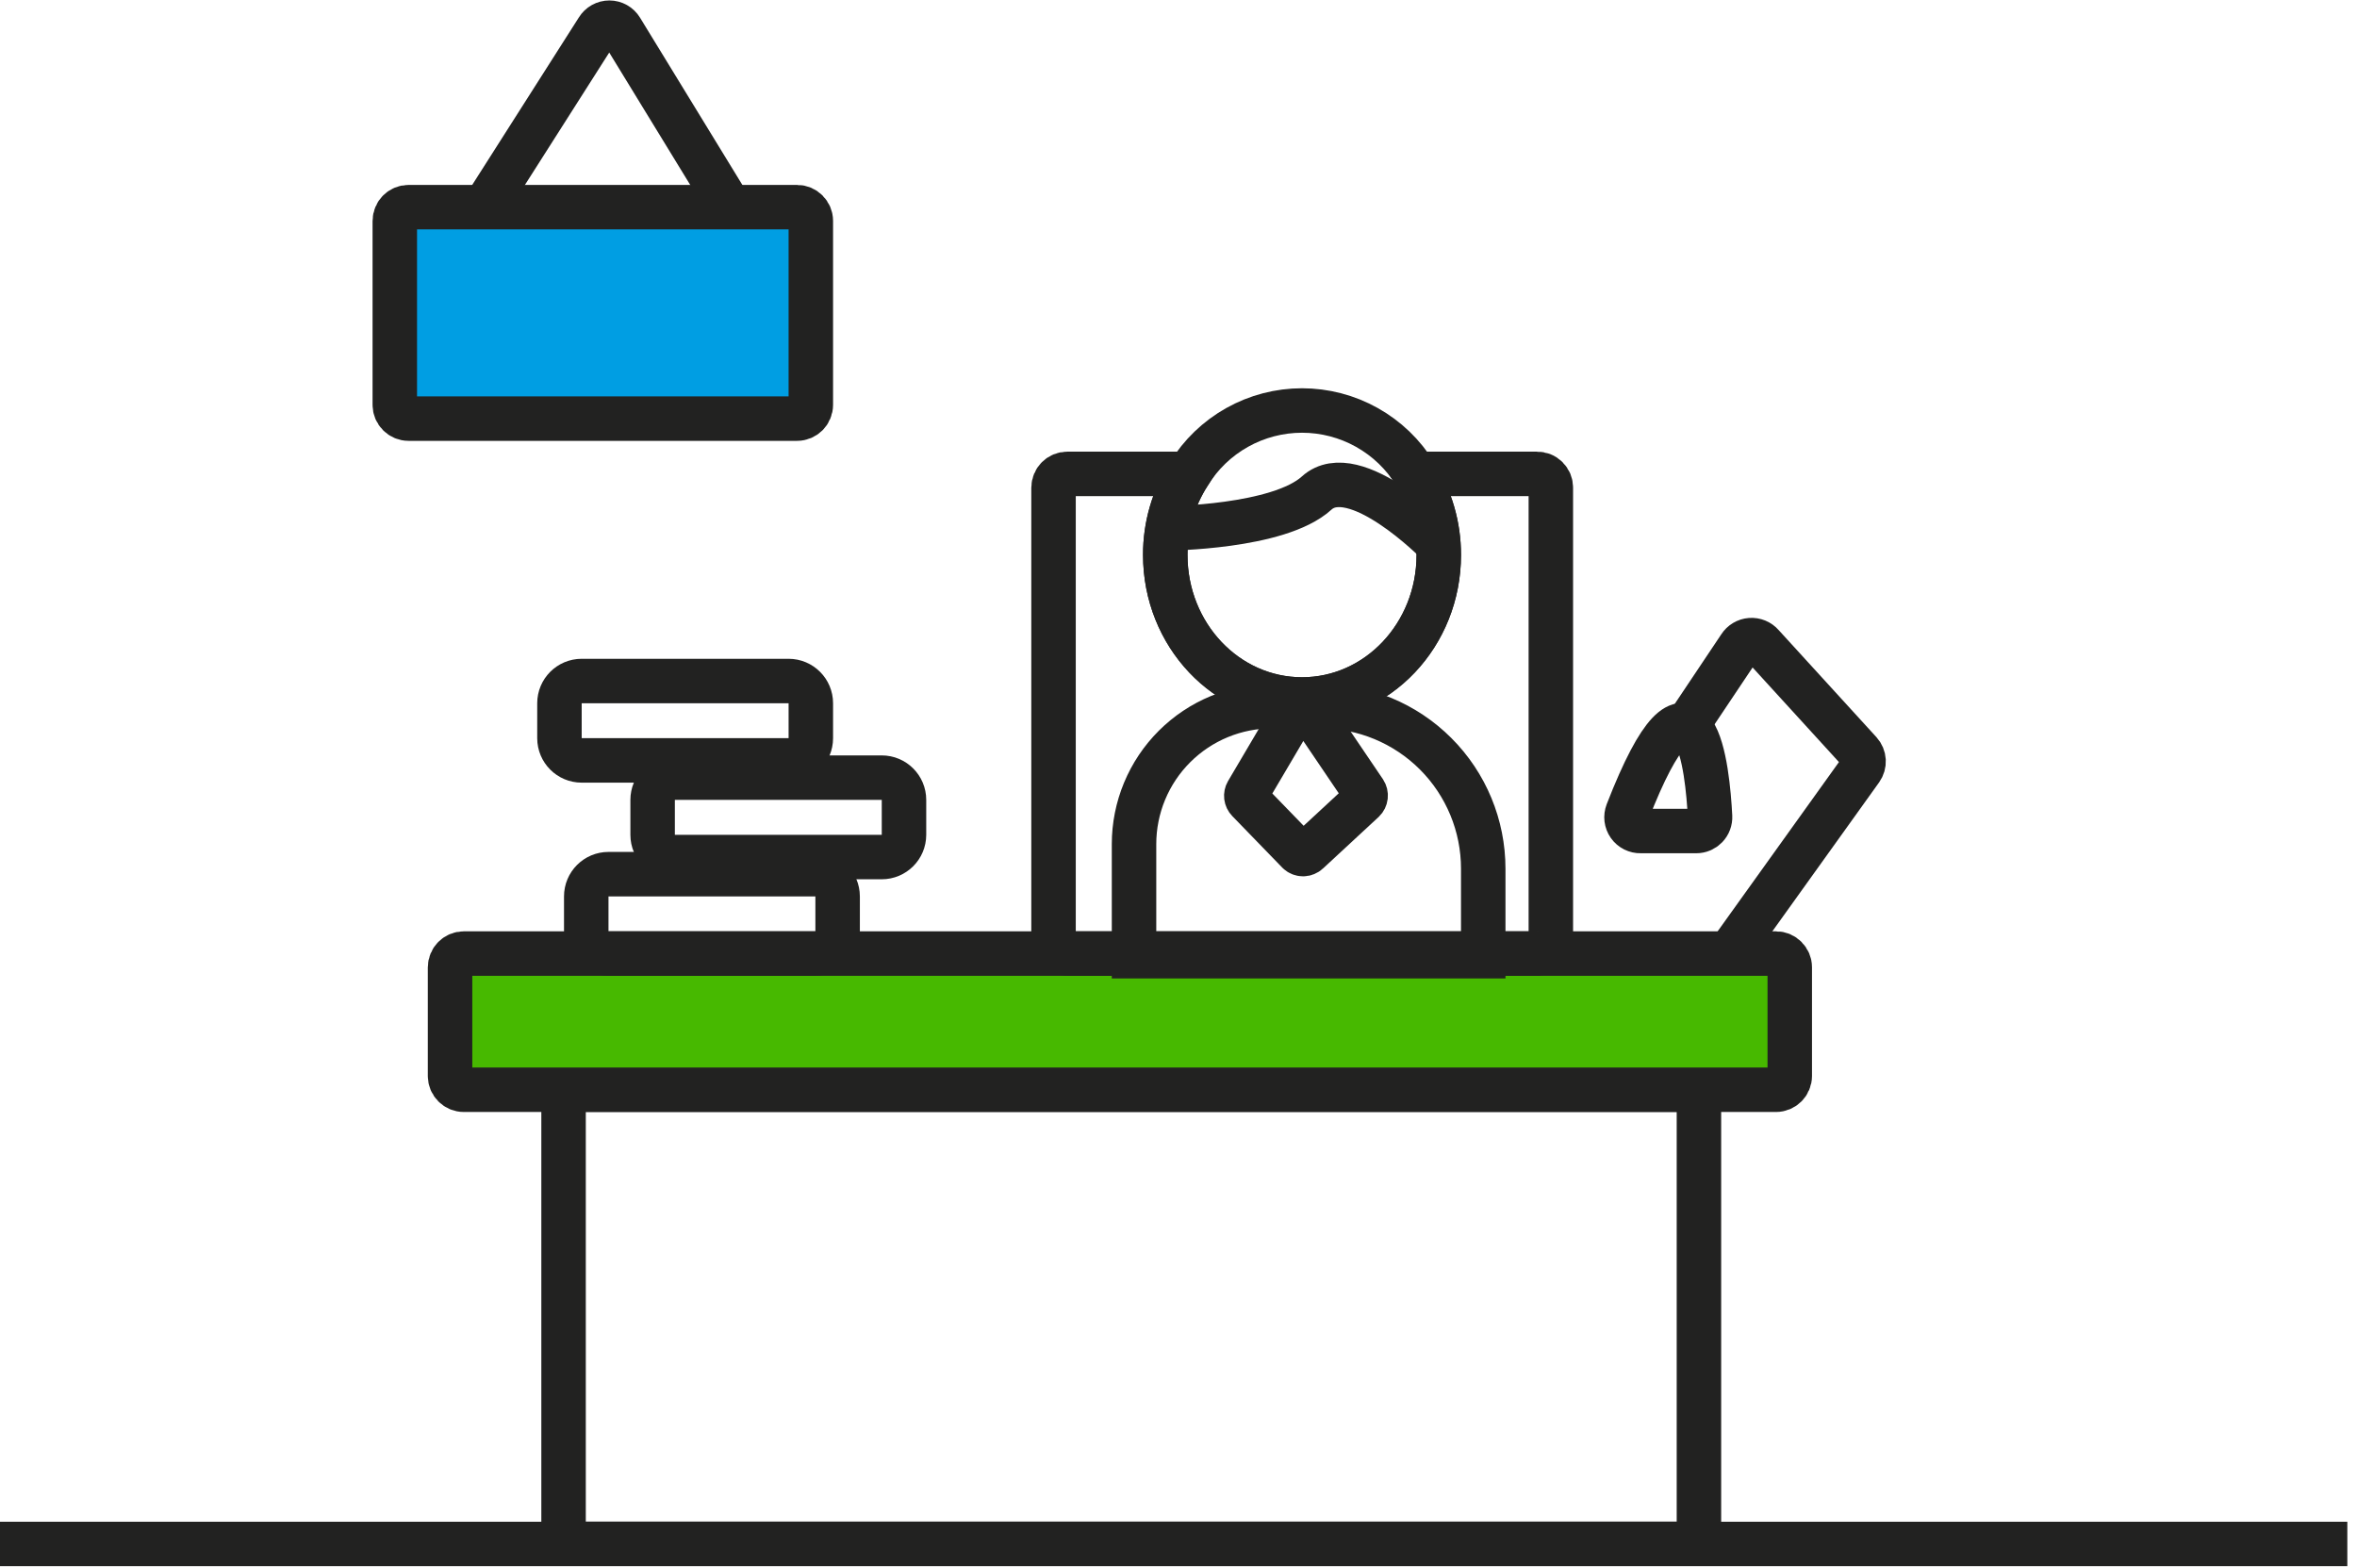 <svg width="212" height="141" viewBox="0 0 212 141" fill="none" xmlns="http://www.w3.org/2000/svg">
<g clip-path="url(#clip0)">
<path d="M50.69 98V137.61C50.69 137.939 50.821 138.254 51.053 138.487C51.286 138.719 51.601 138.85 51.93 138.85H151.56C151.89 138.85 152.206 138.72 152.44 138.487C152.674 138.255 152.807 137.94 152.81 137.61V98H50.69Z" stroke="#222221" stroke-width="4" stroke-miterlimit="10"/>
<path d="M159.74 85.76H41.72C41.035 85.76 40.48 86.315 40.48 87V96.77C40.48 97.455 41.035 98.01 41.72 98.01H159.74C160.425 98.01 160.98 97.455 160.98 96.77V87C160.98 86.315 160.425 85.76 159.74 85.76Z" fill="#47B900" stroke="#222221" stroke-width="4" stroke-miterlimit="10"/>
<path d="M73.34 78.62H54.73C53.625 78.62 52.73 79.515 52.73 80.62V83.76C52.73 84.864 53.625 85.76 54.73 85.76H73.34C74.445 85.76 75.34 84.864 75.34 83.76V80.62C75.34 79.515 74.445 78.62 73.34 78.62Z" stroke="#222221" stroke-width="4" stroke-miterlimit="10"/>
<path d="M79.31 69.94H60.7C59.595 69.94 58.7 70.835 58.7 71.94V75.08C58.7 76.184 59.595 77.08 60.7 77.08H79.31C80.415 77.08 81.31 76.184 81.31 75.08V71.94C81.31 70.835 80.415 69.94 79.31 69.94Z" stroke="#222221" stroke-width="4" stroke-miterlimit="10"/>
<path d="M70.93 61.25H52.32C51.215 61.25 50.32 62.145 50.32 63.25V66.39C50.32 67.495 51.215 68.39 52.32 68.39H70.93C72.034 68.39 72.93 67.495 72.93 66.39V63.25C72.93 62.145 72.034 61.25 70.93 61.25Z" stroke="#222221" stroke-width="4" stroke-miterlimit="10"/>
<path d="M155.52 85.76L167.39 69.2C167.554 68.97 167.634 68.691 167.618 68.409C167.601 68.127 167.489 67.859 167.3 67.65L158.49 58C158.362 57.853 158.202 57.737 158.022 57.663C157.842 57.589 157.647 57.558 157.452 57.573C157.258 57.587 157.07 57.647 156.903 57.747C156.736 57.847 156.594 57.985 156.49 58.15L150.87 66.55" stroke="#222221" stroke-width="4" stroke-miterlimit="10"/>
<path d="M147.57 74.74H152.57C152.738 74.74 152.904 74.706 153.059 74.64C153.213 74.574 153.353 74.477 153.469 74.356C153.585 74.234 153.675 74.09 153.733 73.933C153.792 73.775 153.818 73.608 153.81 73.44C153.6 69.28 152.45 57.44 146.38 73.05C146.306 73.241 146.28 73.447 146.304 73.65C146.329 73.853 146.404 74.047 146.521 74.214C146.639 74.382 146.797 74.517 146.98 74.609C147.163 74.701 147.365 74.746 147.57 74.74V74.74Z" stroke="#222221" stroke-width="4" stroke-miterlimit="10"/>
<path d="M114.45 63.51H118.79C122.667 63.51 126.386 65.05 129.128 67.792C131.87 70.534 133.41 74.252 133.41 78.13V86H102V75.92C102 74.287 102.322 72.67 102.948 71.162C103.575 69.653 104.492 68.283 105.649 67.13C106.806 65.978 108.178 65.064 109.689 64.443C111.199 63.822 112.817 63.505 114.45 63.51V63.51Z" stroke="#222221" stroke-width="4" stroke-miterlimit="10"/>
<path d="M138.23 42.62H127.29C128.679 44.797 129.415 47.327 129.41 49.91C129.41 57.09 123.9 62.91 117.11 62.91C110.32 62.91 104.81 57.1 104.81 49.91C104.801 47.327 105.537 44.795 106.93 42.62H96C95.671 42.62 95.356 42.751 95.123 42.983C94.891 43.216 94.76 43.531 94.76 43.86V84.52C94.763 84.848 94.894 85.162 95.126 85.394C95.358 85.626 95.672 85.757 96 85.76H138.25C138.579 85.76 138.894 85.629 139.127 85.397C139.359 85.164 139.49 84.849 139.49 84.52V43.86C139.491 43.695 139.46 43.532 139.397 43.379C139.333 43.227 139.24 43.089 139.123 42.973C139.005 42.857 138.866 42.766 138.712 42.706C138.559 42.645 138.395 42.616 138.23 42.62Z" stroke="#222221" stroke-width="4" stroke-miterlimit="10"/>
<path d="M127.29 42.62C126.223 40.878 124.726 39.44 122.944 38.442C121.161 37.444 119.153 36.919 117.11 36.919C115.067 36.919 113.059 37.444 111.276 38.442C109.494 39.44 107.998 40.878 106.93 42.62" stroke="#222221" stroke-width="4" stroke-miterlimit="10"/>
<path d="M106.93 42.62C105.537 44.795 104.801 47.327 104.81 49.91C104.81 57.09 110.31 62.91 117.11 62.91C123.91 62.91 129.41 57.1 129.41 49.91C129.415 47.327 128.679 44.797 127.29 42.62" stroke="#222221" stroke-width="4" stroke-miterlimit="10"/>
<path d="M105 47.52C105 47.52 115 47.46 118.42 44.35C121.84 41.24 129.35 48.91 129.35 48.91" stroke="#222221" stroke-width="4" stroke-miterlimit="10"/>
<path d="M116.61 63.75L112.18 71.26C112.113 71.376 112.085 71.511 112.101 71.645C112.118 71.778 112.177 71.903 112.27 72L116.77 76.64C116.887 76.752 117.043 76.814 117.205 76.814C117.367 76.814 117.523 76.752 117.64 76.64L122.64 72.01C122.747 71.906 122.814 71.769 122.831 71.621C122.847 71.473 122.811 71.324 122.73 71.2L117.65 63.7C117.59 63.616 117.509 63.548 117.416 63.503C117.323 63.458 117.22 63.437 117.116 63.442C117.013 63.447 116.912 63.478 116.824 63.531C116.736 63.585 116.662 63.66 116.61 63.75V63.75Z" stroke="#222221" stroke-width="4" stroke-miterlimit="10"/>
<path d="M71.69 18.63H36.75C36.065 18.63 35.51 19.185 35.51 19.87V36.41C35.51 37.095 36.065 37.65 36.75 37.65H71.69C72.375 37.65 72.93 37.095 72.93 36.41V19.87C72.93 19.185 72.375 18.63 71.69 18.63Z" fill="#009EE3" stroke="#222221" stroke-width="4" stroke-miterlimit="10"/>
<path d="M43.57 18.63L53.76 2.63C53.87 2.45 54.024 2.301 54.208 2.198C54.392 2.095 54.599 2.041 54.81 2.041C55.021 2.041 55.228 2.095 55.412 2.198C55.596 2.301 55.75 2.45 55.86 2.63L65.65 18.63" stroke="#222221" stroke-width="4" stroke-miterlimit="10"/>
<path d="M0 138.86H211.13" stroke="#222221" stroke-width="4" stroke-miterlimit="10"/>
</g>
<defs>
<clipPath id="clip0">
<rect width="211.13" height="140.86" fill="white"/>
</clipPath>
</defs>
</svg>
